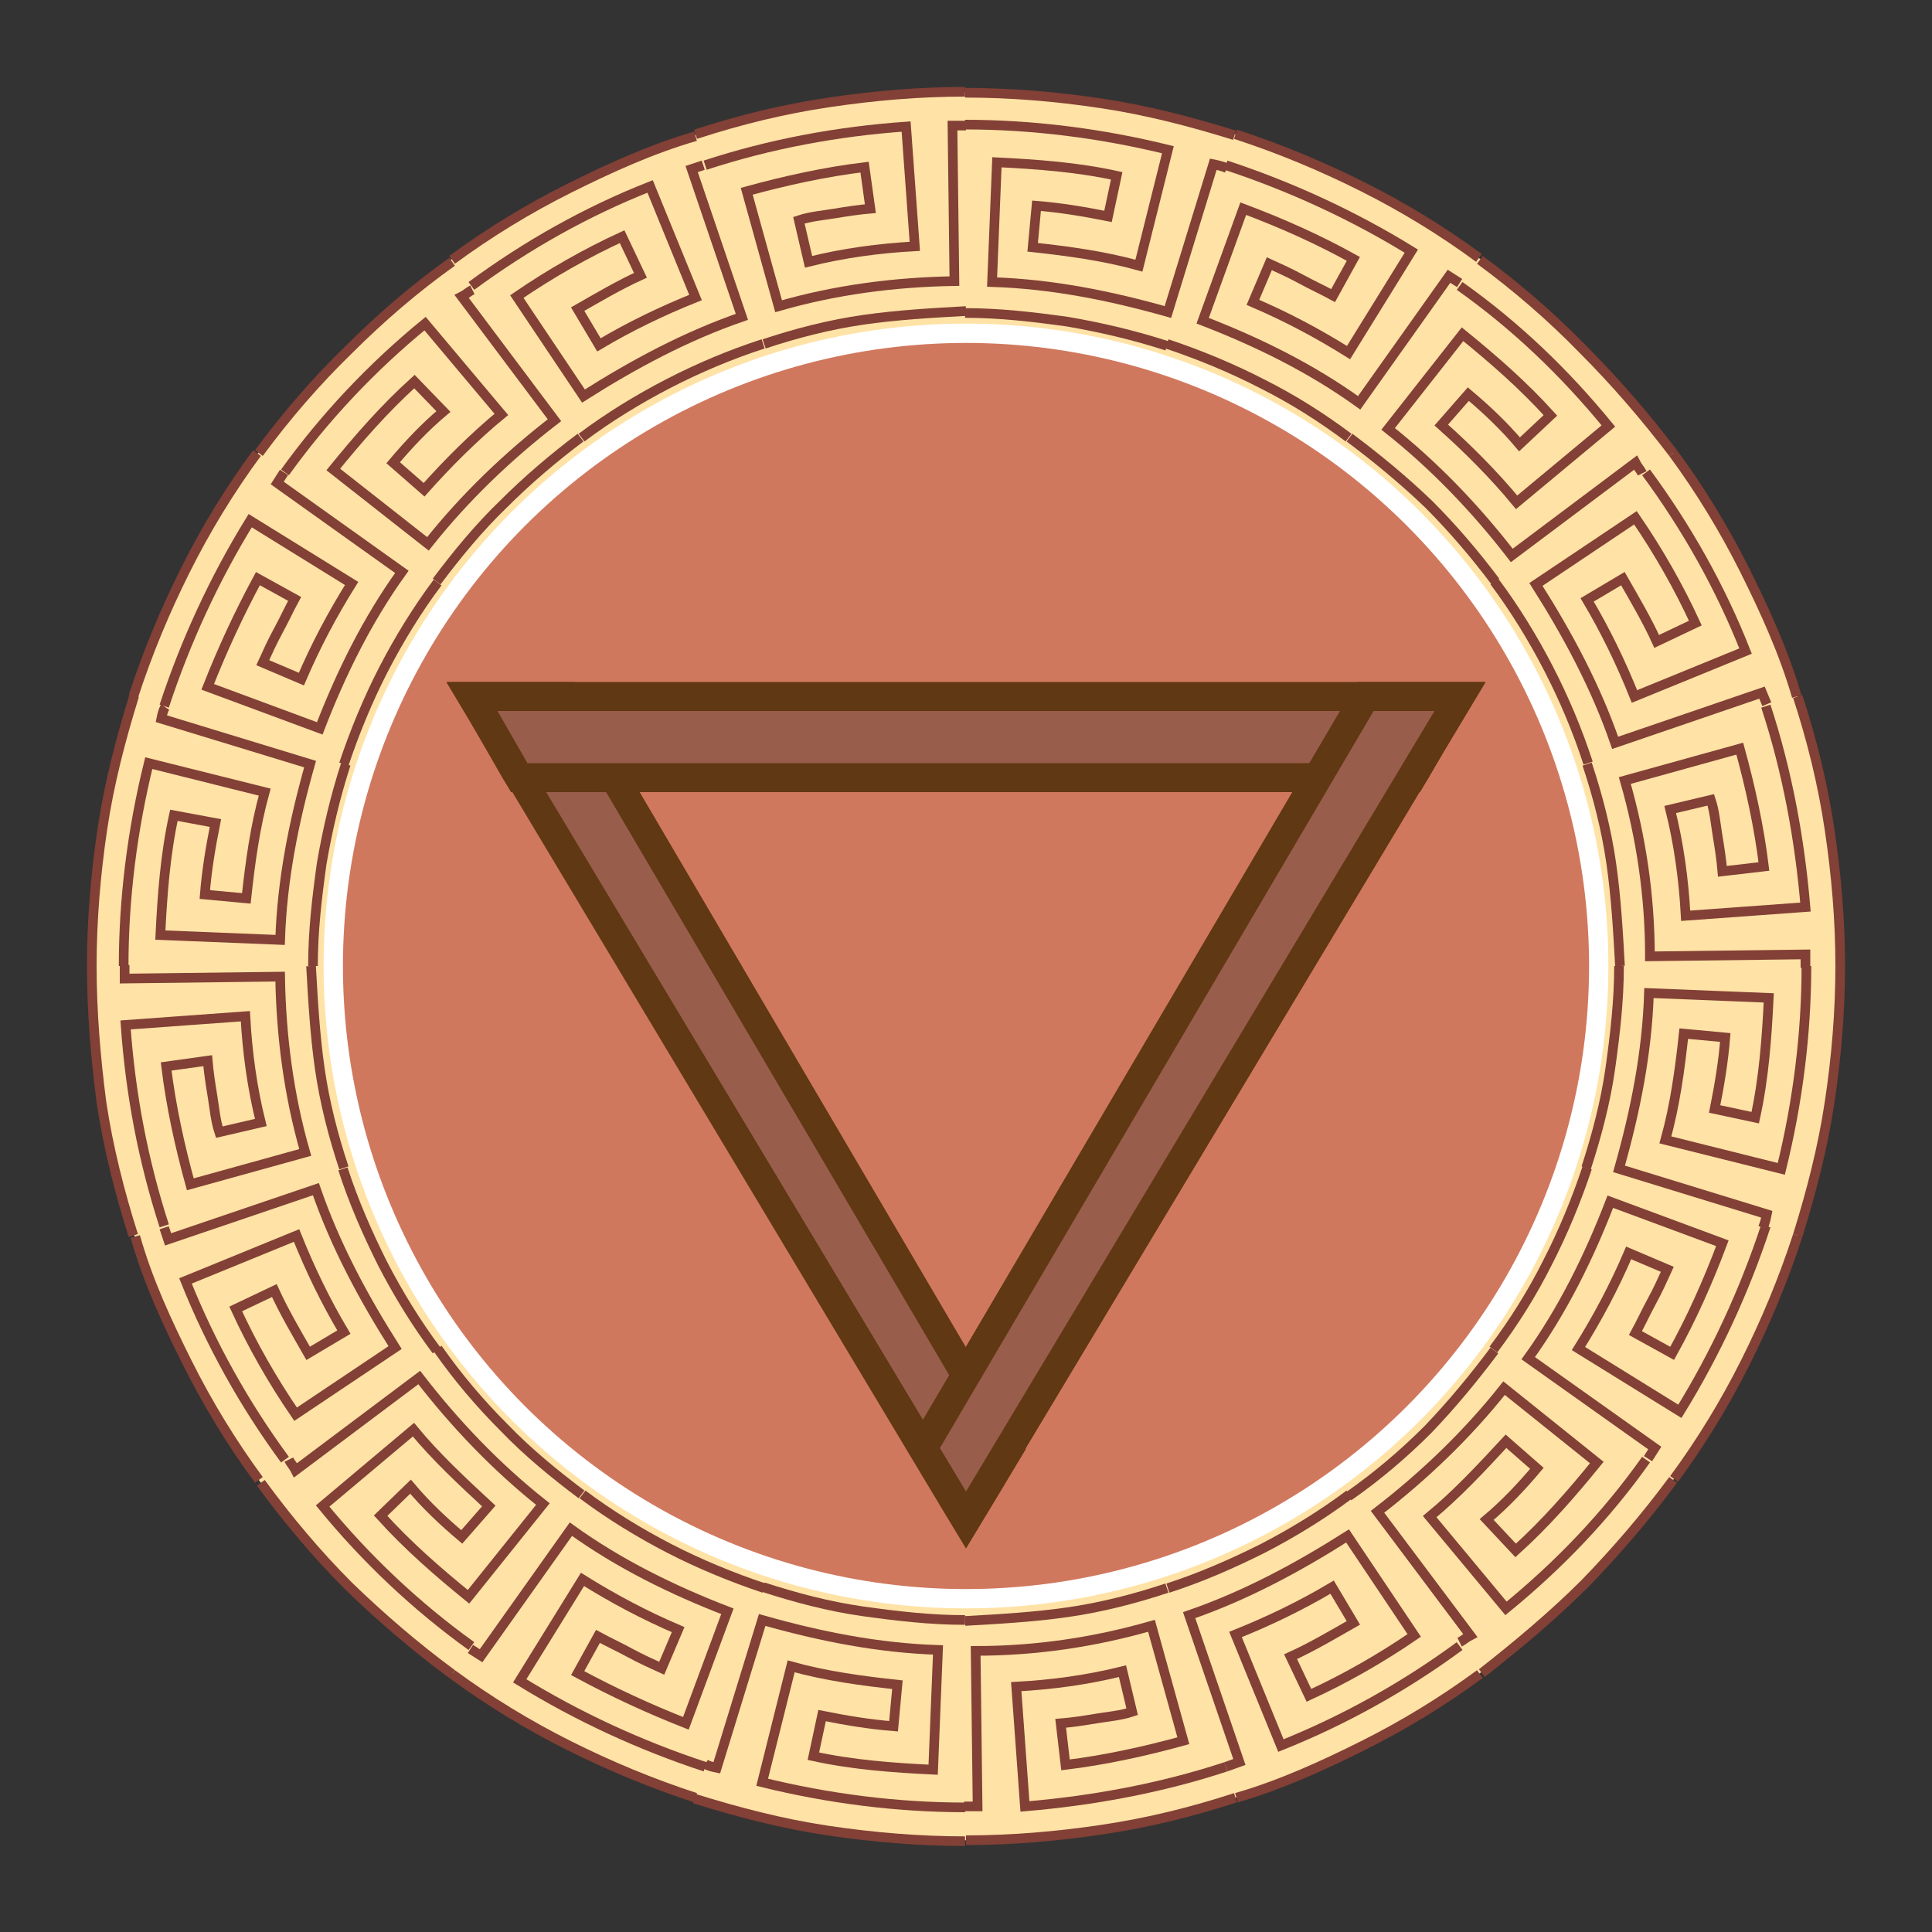 <?xml version="1.0" encoding="utf-8"?>
<!-- Generator: Adobe Illustrator 24.1.2, SVG Export Plug-In . SVG Version: 6.00 Build 0)  -->
<svg version="1.1" id="Слой_1" xmlns="http://www.w3.org/2000/svg" xmlns:xlink="http://www.w3.org/1999/xlink" x="0px" y="0px"
	 viewBox="0 0 200 200" style="enable-background:new 0 0 200 200;" xml:space="preserve">
<rect x="0" y="0" width="200" height="200" fill="#333333" stroke="none"/>
<style type="text/css">
	.st0{fill:#FFE2A5;}
	.st1{fill:#D0785D;stroke:#FFFFFF;stroke-width:2;stroke-miterlimit:10;}
	.st2{fill:none;stroke:#824036;stroke-miterlimit:10;}
	.st3{display:none;fill:#42210B;}
	.st4{fill:#995D4B;}
	.st5{fill:#603813;}
</style>
<g>
	<circle class="st0" cx="100" cy="100" r="90.5"/>
</g>
<g>
	<circle class="st1" cx="100" cy="100" r="65.5"/>
</g>
<g>
	<g>
		<g>
			<g>
				<path class="st2" d="M182.8,73.1c2.2,6.7,3.5,13.7,4.1,20.8l-12.4,0.9c-0.2-3.7-0.7-7.4-1.6-11l4.2-1c0.4,1.2,0.5,2.5,0.7,3.7
					s0.4,2.5,0.5,3.7l4.3-0.5c-0.5-4.1-1.4-8.2-2.5-12.2l-11.9,3.3c1.7,5.9,2.6,12,2.6,18.2l16.1-0.2v1.4"/>
				<path class="st2" d="M186.1,72.1c1.5,4.6,2.6,9.1,3.3,13.8c0.7,4.7,1.1,9.4,1.1,14.1"/>
				<path class="st2" d="M164.3,79.1c1.1,3.3,2,6.8,2.5,10.3c0.5,3.5,0.7,7,0.9,10.6"/>
			</g>
			<g>
				<path class="st2" d="M170.4,48.9c4.2,5.7,7.7,11.9,10.3,18.5l-11.5,4.7c-1.4-3.5-3-6.8-4.9-10l3.7-2.2c1.2,2.1,2.5,4.3,3.5,6.5
					l4-1.9c-1.7-3.7-3.8-7.4-6.2-10.9l-10.3,6.9c3.3,5.2,6.2,10.6,8.2,16.4l15.2-5.2l0.5,1.2"/>
				<path class="st2" d="M173.2,46.9c2.8,3.8,5.3,7.9,7.4,12.1s4.1,8.6,5.4,13.1"/>
				<path class="st2" d="M154.7,60.2c2.1,2.8,4,5.9,5.6,9c1.6,3.1,3,6.4,4.1,9.8"/>
			</g>
			<g>
				<path class="st2" d="M151.1,29.6c5.8,4.1,10.9,9,15.4,14.5l-9.5,7.9c-2.3-2.8-5.1-5.6-7.8-8l2.8-3.2c1.9,1.6,3.7,3.3,5.3,5.2
					l3.2-3c-2.8-3.1-5.9-5.8-9.1-8.4l-7.7,9.8c4.8,3.8,9.1,8.3,12.8,13.1l12.8-9.6c0.2,0.4,0.5,0.7,0.7,1.1"/>
				<path class="st2" d="M153.2,26.9c3.8,2.8,7.4,5.9,10.7,9.3c3.3,3.3,6.4,6.9,9.3,10.7"/>
				<path class="st2" d="M139.7,45.3c2.8,2.1,5.6,4.4,8.2,6.9c2.5,2.5,4.8,5.2,6.9,8"/>
			</g>
			<g>
				<path class="st2" d="M126.9,17.1c6.7,2.2,13.2,5.2,19.2,8.9l-6.5,10.5c-3.2-2-6.4-3.7-9.9-5.2l1.7-4c1.1,0.5,2.2,1,3.3,1.6
					c1.1,0.6,2.2,1.1,3.3,1.7l2.1-3.8c-3.6-2-7.4-3.7-11.4-5.2l-4.2,11.6c5.7,2.2,11.2,4.9,16.2,8.5l9.3-13.1l1.1,0.7"/>
				<path class="st2" d="M127.9,13.9c4.6,1.5,8.9,3.3,13.1,5.4s8.3,4.6,12.1,7.4"/>
				<path class="st2" d="M120.8,35.6c3.3,1.1,6.7,2.5,9.8,4.1c3.2,1.6,6.2,3.5,9,5.6"/>
			</g>
			<g>
				<path class="st2" d="M99.9,12.9c7,0,14.1,0.9,21,2.6l-3,12c-3.6-1-7.3-1.5-11-1.9l0.4-4.3c2.5,0.2,4.9,0.6,7.4,1.1l0.9-4.2
					c-4.1-0.9-8.3-1.2-12.4-1.4l-0.5,12.4c6.2,0.2,12.2,1.4,18.2,3.1l4.7-15.3c0.5,0.1,0.9,0.2,1.4,0.4"/>
				<path class="st2" d="M99.9,9.6c4.7,0,9.5,0.4,14.1,1.1c4.7,0.7,9.3,1.9,13.8,3.3"/>
				<path class="st2" d="M99.9,32.4c3.6,0,7,0.4,10.6,0.9c3.5,0.6,6.9,1.4,10.3,2.5"/>
			</g>
			<g>
				<path class="st2" d="M73,17.1c6.7-2.2,13.7-3.5,20.8-4l0.9,12.4c-3.7,0.2-7.4,0.7-11,1.6l-1-4.3c1.2-0.4,2.5-0.5,3.7-0.7
					c1.2-0.2,2.5-0.4,3.7-0.5l-0.6-4.3c-4.1,0.5-8.2,1.4-12.2,2.5l3.3,11.9c5.9-1.7,12-2.5,18.2-2.6l-0.2-16.1h1.4"/>
				<path class="st2" d="M72,13.9c4.6-1.5,9.1-2.6,13.8-3.3c4.7-0.7,9.4-1.1,14.1-1.1"/>
				<path class="st2" d="M79.1,35.6c3.3-1.1,6.8-2,10.3-2.5c3.5-0.5,7-0.7,10.6-0.9"/>
			</g>
			<g>
				<path class="st2" d="M48.8,29.6c5.7-4.2,11.9-7.7,18.5-10.3L72,30.8c-3.5,1.4-6.8,3-10,4.9L59.8,32c2.1-1.2,4.3-2.5,6.5-3.5
					l-1.9-4c-3.7,1.7-7.4,3.8-10.9,6.2l6.9,10.3c5.2-3.3,10.6-6.2,16.4-8.2l-5.2-15.3l1.2-0.4"/>
				<path class="st2" d="M46.8,26.9c3.8-2.8,7.9-5.3,12.1-7.4c4.2-2.1,8.6-4.1,13.1-5.4"/>
				<path class="st2" d="M60.2,45.3c2.8-2.1,5.9-4,9-5.6c3.1-1.6,6.4-3,9.8-4.1"/>
			</g>
			<g>
				<path class="st2" d="M29.5,48.9c4.1-5.7,9-10.9,14.5-15.4l7.9,9.4c-2.8,2.3-5.6,5.1-8,7.8l-3.2-2.8c1.6-1.9,3.3-3.7,5.2-5.3
					l-3-3.1c-3.1,2.8-5.8,5.9-8.4,9.1l9.8,7.7c3.8-4.8,8.3-9.1,13.1-12.8l-9.6-12.8c0.4-0.2,0.7-0.5,1.1-0.7"/>
				<path class="st2" d="M26.8,46.9c2.8-3.8,5.9-7.4,9.3-10.7c3.3-3.3,6.9-6.4,10.7-9.1"/>
				<path class="st2" d="M45.2,60.2c2.1-2.8,4.4-5.6,6.9-8c2.5-2.5,5.2-4.8,8-6.9"/>
			</g>
			<g>
				<path class="st2" d="M17,73.1c2.2-6.7,5.2-13.2,8.9-19.2l10.5,6.5c-2,3.2-3.7,6.4-5.2,9.9l-4-1.7c0.5-1.1,1-2.2,1.6-3.3
					c0.6-1.1,1.1-2.2,1.7-3.3l-3.8-2.1c-2,3.7-3.7,7.4-5.2,11.2l11.6,4.3c2.2-5.7,4.9-11.2,8.5-16.2L28.7,50l0.7-1.1"/>
				<path class="st2" d="M13.8,72.1c1.5-4.6,3.3-8.9,5.4-13.1s4.6-8.3,7.4-12.1"/>
				<path class="st2" d="M35.6,79.1c1.1-3.3,2.5-6.7,4.1-9.8c1.6-3.1,3.5-6.2,5.6-9"/>
			</g>
			<g>
				<path class="st2" d="M12.8,100c0-7,0.9-14.1,2.6-21l12,3c-1,3.6-1.5,7.3-1.9,11l-4.3-0.4c0.2-2.5,0.6-4.9,1.1-7.4L18,84.4
					c-0.9,4.1-1.2,8.3-1.4,12.4L29,97.3c0.2-6.2,1.4-12.2,3.1-18.2l-15.4-4.7c0.1-0.5,0.2-0.9,0.4-1.2"/>
				<path class="st2" d="M9.5,100c0-4.7,0.4-9.5,1.1-14.2c0.7-4.7,1.9-9.3,3.3-13.8"/>
				<path class="st2" d="M32.4,100c0-3.6,0.4-7,0.9-10.6c0.6-3.5,1.4-6.9,2.5-10.3"/>
			</g>
			<g>
				<path class="st2" d="M17,126.9c-2.2-6.8-3.5-13.7-4-20.8l12.4-0.9c0.2,3.7,0.7,7.4,1.6,11l-4.3,1c-0.4-1.2-0.5-2.5-0.7-3.7
					c-0.2-1.2-0.4-2.5-0.5-3.7l-4.3,0.6c0.5,4.1,1.4,8.2,2.5,12.2l11.9-3.3c-1.7-5.9-2.5-12-2.6-18.2l-16.1,0.2v-1.4"/>
				<path class="st2" d="M13.8,127.9c-1.4-4.4-2.6-9.1-3.3-13.8c-0.6-4.6-1-9.4-1-14.1"/>
				<path class="st2" d="M35.6,120.9c-1.1-3.3-2-6.8-2.5-10.3s-0.7-7-0.9-10.6"/>
			</g>
			<g>
				<path class="st2" d="M29.5,151.1c-4.2-5.7-7.7-12-10.3-18.5l11.5-4.7c1.4,3.5,3,6.8,4.9,10l-3.7,2.2c-1.2-2.1-2.5-4.3-3.5-6.5
					l-4,1.9c1.7,3.7,3.8,7.4,6.2,10.9l10.3-6.9c-3.3-5.2-6.2-10.6-8.2-16.4l-15.3,5.2l-0.4-1.2"/>
				<path class="st2" d="M26.8,153.2c-2.8-3.8-5.3-7.9-7.4-12.1s-4.1-8.5-5.4-13.1"/>
				<path class="st2" d="M45.2,139.8c-2.1-2.8-4-5.9-5.6-9c-1.6-3.2-3-6.4-4.1-9.8"/>
			</g>
			<g>
				<path class="st2" d="M48.8,170.4c-5.7-4.1-10.9-9-15.4-14.5l9.4-7.9c2.3,2.8,5.1,5.4,7.8,7.9l-2.8,3.2c-1.9-1.6-3.7-3.3-5.3-5.2
					l-3.1,3c2.8,3.1,5.9,5.8,9.1,8.4l7.7-9.6c-4.8-3.8-9.1-8.3-12.8-13.1l-12.8,9.6c-0.2-0.4-0.5-0.7-0.7-1.1"/>
				<path class="st2" d="M46.8,173.3c-3.8-2.8-7.4-5.9-10.7-9.1c-3.3-3.3-6.4-7-9.1-10.7"/>
				<path class="st2" d="M60.2,154.7c-2.8-2.1-5.6-4.4-8-6.9c-2.5-2.5-4.8-5.2-6.9-8.2"/>
			</g>
			<g>
				<path class="st2" d="M73,182.9c-6.7-2.2-13.2-5.2-19.2-8.9l6.5-10.5c3.2,2,6.4,3.7,9.9,5.2l-1.7,4c-1.1-0.5-2.2-1-3.3-1.6
					s-2.2-1.1-3.3-1.7l-2.1,3.8c3.7,2,7.4,3.7,11.2,5.2l4.3-11.6c-5.7-2.2-11.2-4.9-16.2-8.5l-9.3,13.1l-1.1-0.7"/>
				<path class="st2" d="M72,186.1c-4.6-1.5-8.9-3.3-13.1-5.4c-4.2-2.1-8.3-4.6-12.1-7.4"/>
				<path class="st2" d="M79.1,164.4c-3.3-1.1-6.7-2.5-9.8-4.1c-3.1-1.6-6.2-3.5-9-5.6"/>
			</g>
			<g>
				<path class="st2" d="M99.9,187.1c-7,0-14.1-0.9-21-2.6l3-12c3.6,1,7.3,1.5,11,1.9l-0.4,4.3c-2.5-0.2-4.9-0.6-7.4-1.1l-0.9,4.2
					c4.1,0.9,8.3,1.2,12.4,1.4l0.5-12.4c-6.2-0.2-12.2-1.4-18.2-3.1L74.2,183c-0.5-0.1-0.9-0.2-1.2-0.4"/>
				<path class="st2" d="M99.9,190.6c-4.7,0-9.5-0.4-14.2-1.1c-4.7-0.7-9.3-1.9-13.8-3.3"/>
				<path class="st2" d="M99.9,167.7c-3.6,0-7-0.4-10.6-0.9c-3.5-0.5-6.9-1.4-10.3-2.5"/>
			</g>
			<g>
				<path class="st2" d="M126.9,182.9c-6.7,2.2-13.7,3.5-20.8,4.1l-0.9-12.4c3.7-0.2,7.4-0.7,11-1.6l1,4.2c-1.2,0.4-2.5,0.5-3.7,0.7
					c-1.2,0.2-2.5,0.4-3.7,0.5l0.5,4.3c4.1-0.5,8.2-1.4,12.2-2.5l-3.3-11.9c-5.9,1.7-12,2.6-18.2,2.6l0.2,16.1h-1.4"/>
				<path class="st2" d="M127.9,186.1c-4.6,1.5-9.1,2.6-13.8,3.3c-4.7,0.7-9.4,1.1-14.1,1.1"/>
				<path class="st2" d="M120.8,164.4c-3.3,1.1-6.8,2-10.3,2.5s-7,0.7-10.6,0.9"/>
			</g>
			<g>
				<path class="st2" d="M151.1,170.4c-5.7,4.2-12,7.7-18.5,10.3l-4.7-11.5c3.5-1.4,6.8-3,10-4.9l2.2,3.7c-2.1,1.2-4.3,2.5-6.5,3.5
					l1.9,4c3.7-1.7,7.4-3.8,10.9-6.2l-6.9-10.3c-5.2,3.3-10.6,6.2-16.4,8.2l5.2,15.2l-1.4,0.5"/>
				<path class="st2" d="M153.2,173.3c-3.8,2.8-7.9,5.3-12.1,7.4c-4.2,2.1-8.6,4.1-13.1,5.4"/>
				<path class="st2" d="M139.7,154.7c-2.8,2.1-5.9,4-9,5.6c-3.2,1.6-6.4,3-9.8,4.1"/>
			</g>
			<g>
				<path class="st2" d="M170.4,151.1c-4.1,5.8-9,10.9-14.5,15.4l-7.9-9.5c2.8-2.3,5.4-5.1,7.9-7.8l3.2,2.8
					c-1.6,1.9-3.3,3.7-5.2,5.3l3,3.2c3.1-2.8,5.8-5.9,8.4-9.1l-9.6-7.7c-3.8,4.8-8.3,9.1-13.1,12.8l9.6,12.8
					c-0.4,0.2-0.7,0.5-1.1,0.7"/>
				<path class="st2" d="M173.2,153.2c-2.8,3.8-5.9,7.4-9.1,10.7c-3.3,3.3-7,6.4-10.7,9.3"/>
				<path class="st2" d="M154.7,139.8c-2.1,2.8-4.4,5.6-6.9,8.2c-2.5,2.5-5.2,4.8-8.2,6.9"/>
			</g>
			<g>
				<path class="st2" d="M182.8,126.9c-2.2,6.7-5.2,13.2-8.9,19.2l-10.5-6.5c2-3.2,3.7-6.4,5.2-9.9l4,1.7c-0.5,1.1-1,2.2-1.6,3.3
					c-0.6,1.1-1.1,2.2-1.7,3.3l3.8,2.1c2-3.6,3.7-7.4,5.2-11.4l-11.6-4.3c-2.2,5.7-4.9,11.2-8.5,16.2l13.1,9.3l-0.7,1.1"/>
				<path class="st2" d="M186.1,127.9c-1.5,4.6-3.3,8.9-5.4,13.1s-4.6,8.3-7.4,12.1"/>
				<path class="st2" d="M164.3,120.9c-1.1,3.3-2.5,6.7-4.1,9.8c-1.6,3.2-3.5,6.2-5.6,9"/>
			</g>
			<g>
				<path class="st2" d="M187,100c0,7-0.9,14.1-2.6,21l-12-3c1-3.6,1.5-7.3,1.9-11l4.3,0.4c-0.2,2.5-0.6,4.9-1.1,7.4l4.2,0.9
					c0.9-4.1,1.2-8.3,1.4-12.4l-12.4-0.5c-0.2,6.2-1.4,12.2-3.1,18.2l15.3,4.7c-0.1,0.5-0.2,0.9-0.4,1.4"/>
				<path class="st2" d="M190.5,100c0,4.7-0.4,9.5-1.1,14.1c-0.7,4.7-1.9,9.3-3.3,13.8"/>
				<path class="st2" d="M167.6,100c0,3.6-0.4,7-0.9,10.6c-0.5,3.5-1.4,6.9-2.5,10.3"/>
			</g>
		</g>
	</g>
</g>
<polygon class="st3" points="100,39.9 154,129.6 46,129.6 "/>
<g>
	<g>
		<polygon class="st4" points="48.9,72.1 58.6,72.1 104.4,149.9 100,157.3 		"/>
		<path class="st5" d="M57.8,73.6l44.9,76.3l-2.7,4.5L51.5,73.6H57.8 M59.5,70.6h-1.7h-6.3h-5.3l2.7,4.5L97.4,156l2.6,4.3l2.6-4.3
			l2.7-4.5l0.9-1.5l-0.9-1.5L60.4,72.1L59.5,70.6L59.5,70.6z"/>
	</g>
	<g>
		<polygon class="st4" points="53.8,80.5 48.9,72.1 151.1,72.1 146.2,80.5 		"/>
		<path class="st5" d="M148.5,73.6l-3.1,5.4H54.6l-3.1-5.4H148.5 M153.7,70.6h-5.2h-97h-5.2l2.6,4.5l3.1,5.4l0.9,1.5h1.7h90.7h1.7
			l0.9-1.5l3.1-5.4L153.7,70.6L153.7,70.6z"/>
	</g>
	<g>
		<polygon class="st4" points="95.6,149.9 141.4,72.1 151.1,72.1 100,157.3 		"/>
		<path class="st5" d="M148.5,73.6L100,154.4l-2.7-4.5l44.9-76.3H148.5 M153.8,70.6h-5.3h-6.3h-1.7l-0.9,1.5l-44.9,76.3l-0.9,1.5
			l0.9,1.5l2.7,4.5l2.6,4.3l2.6-4.3l48.5-80.8L153.8,70.6L153.8,70.6z"/>
	</g>
</g>
</svg>
